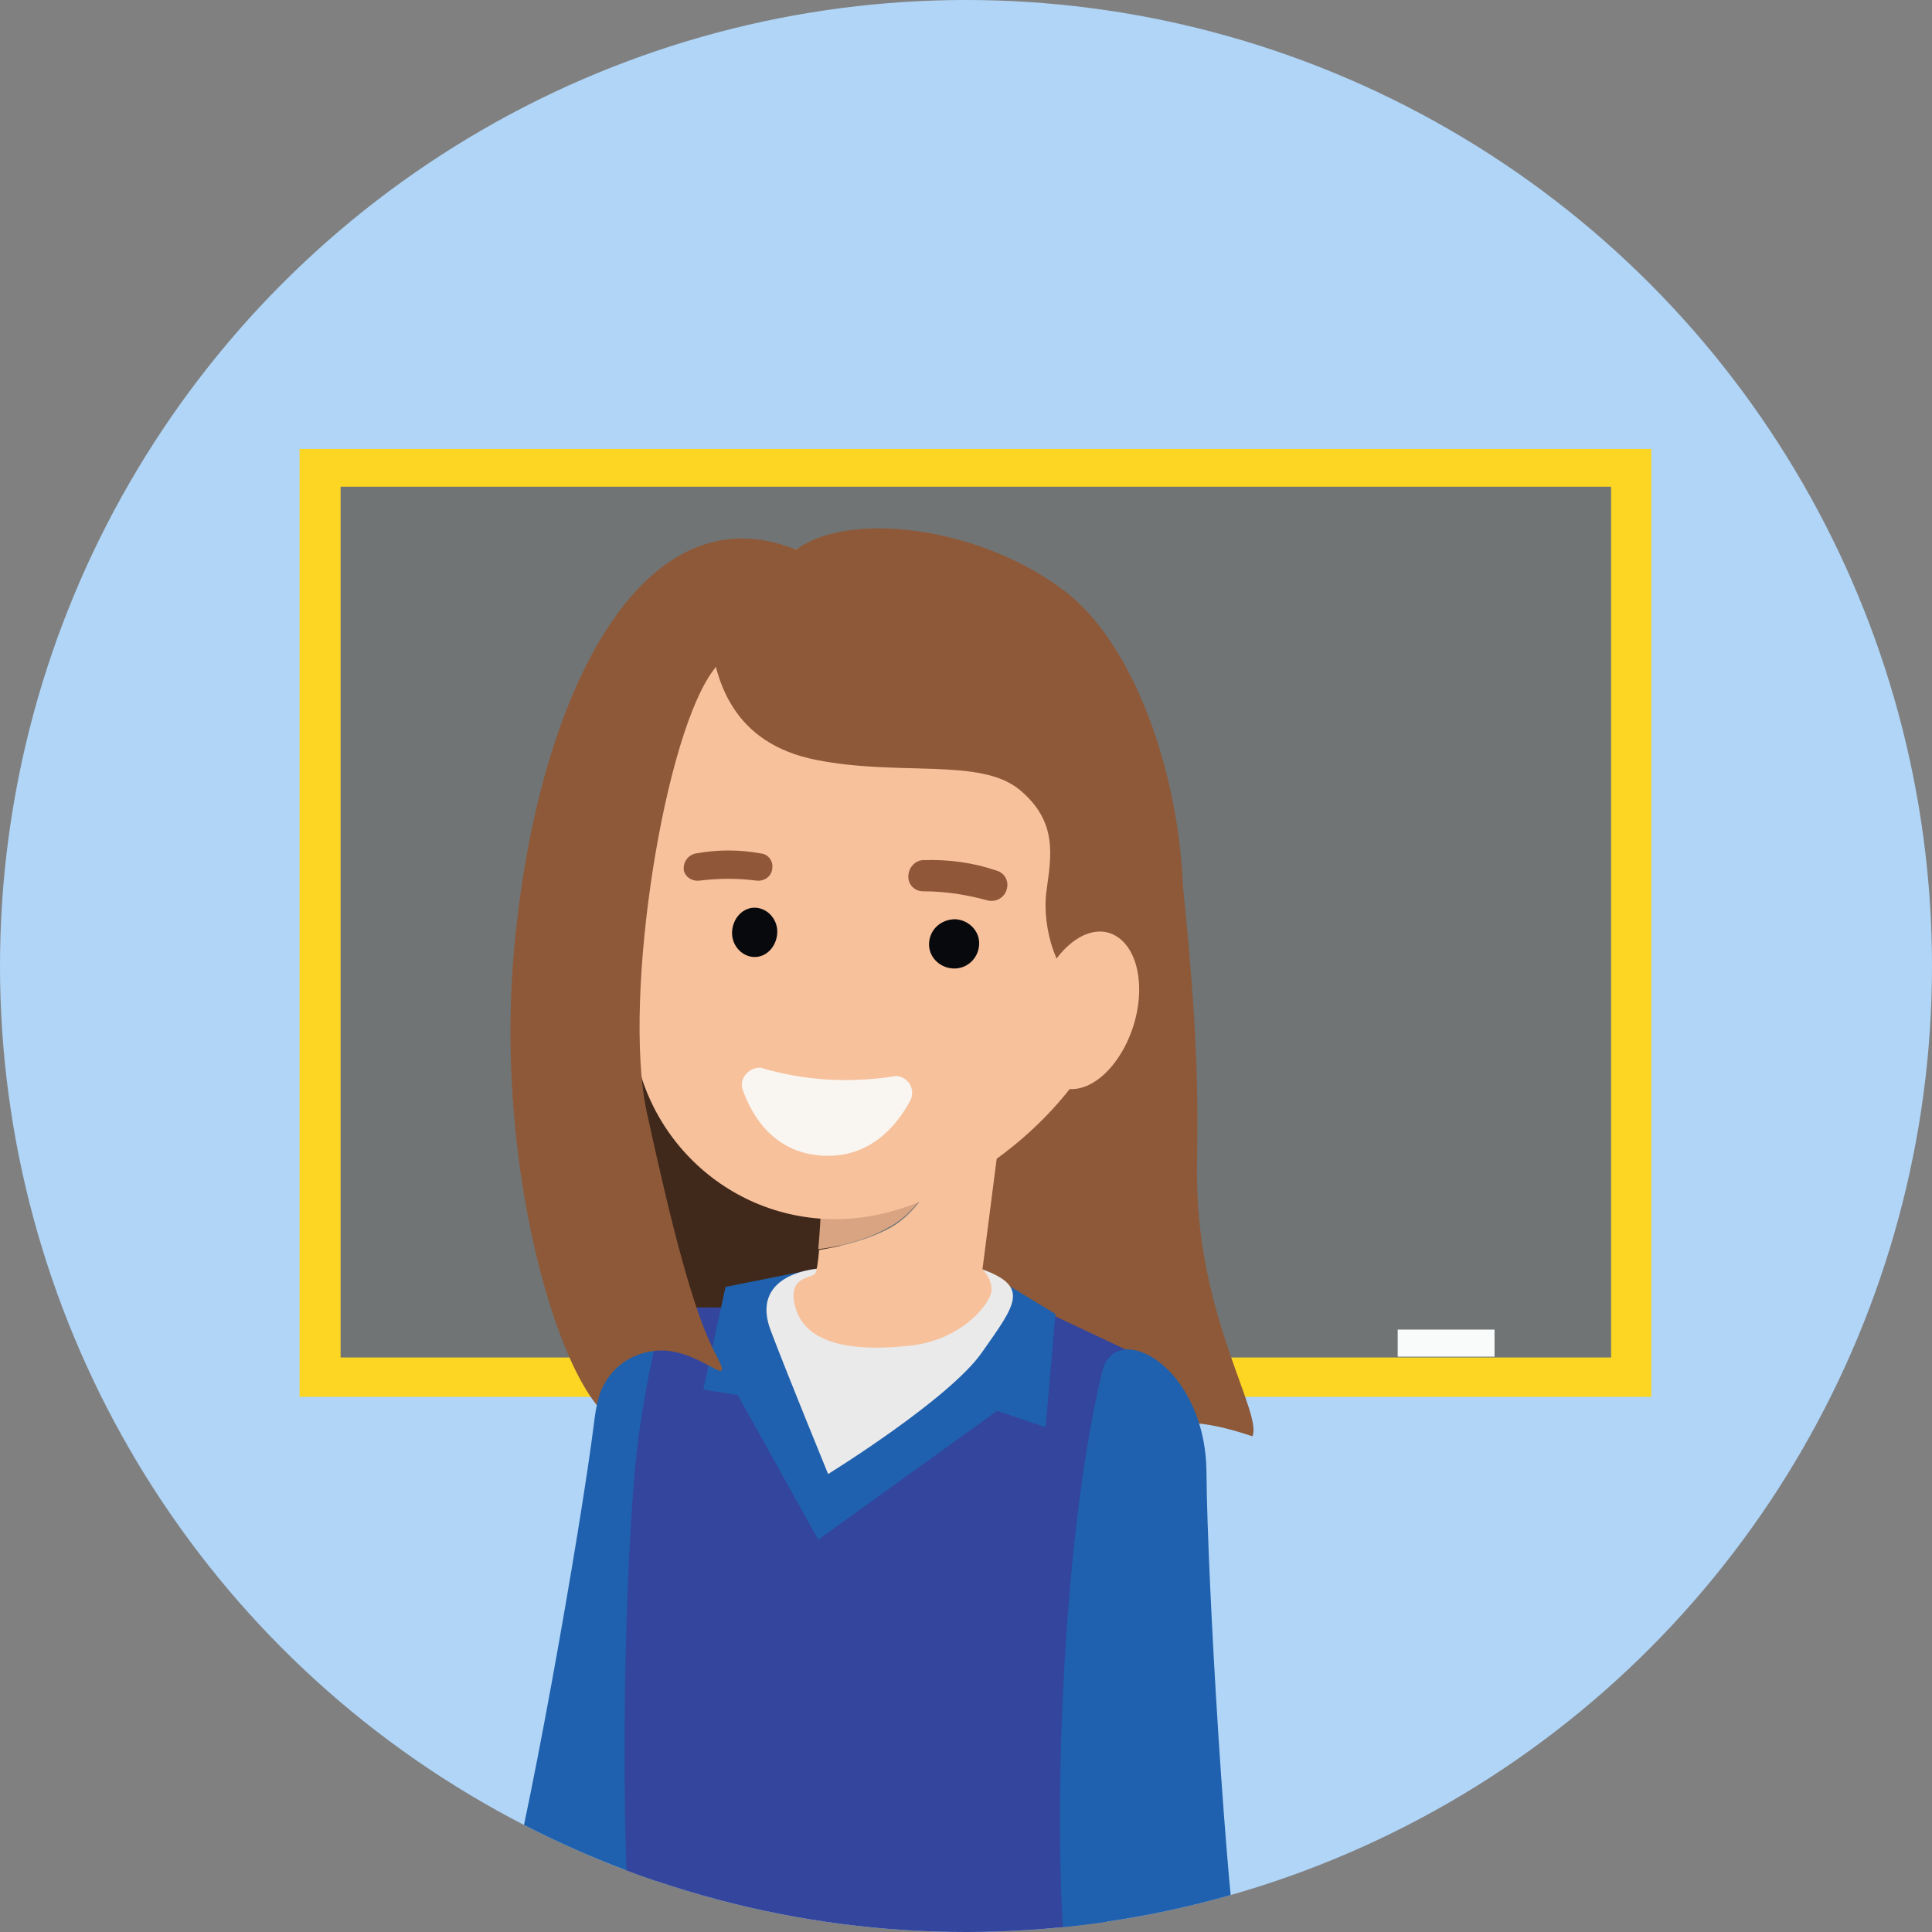<?xml version="1.0" encoding="utf-8"?>
<!-- Generator: Adobe Illustrator 22.0.1, SVG Export Plug-In . SVG Version: 6.00 Build 0)  -->
<svg version="1.1" id="Слой_1" xmlns="http://www.w3.org/2000/svg" xmlns:xlink="http://www.w3.org/1999/xlink" x="0px" y="0px"
	 viewBox="0 0 235.4 235.4" style="enable-background:new 0 0 235.4 235.4;" xml:space="preserve">
<rect x="0" y="0" width="235.4" height="235.4" fill="#808080" stroke="none"/>
<style type="text/css">
	.st0{clip-path:url(#SVGID_2_);fill:#B0D5F7;}
	.st1{clip-path:url(#SVGID_2_);}
	.st2{fill:#FCD623;}
	.st3{fill:#707475;}
	.st4{fill:#F9FBFA;}
	.st5{fill:#8E5939;}
	.st6{fill:#40291B;}
	.st7{fill:#1F61AE;}
	.st8{fill:#33459D;}
	.st9{fill:#EAEAEA;}
	.st10{fill:#F7C19C;}
	.st11{fill:#D8A482;}
	.st12{fill:#905739;}
	.st13{fill:#F9F6F2;}
	.st14{fill:#08090C;}
</style>
<g>
	<defs>
		<circle id="SVGID_1_" cx="117.7" cy="117.7" r="117.7"/>
	</defs>
	<clipPath id="SVGID_2_">
		<use xlink:href="#SVGID_1_"  style="overflow:visible;"/>
	</clipPath>
	<circle class="st0" cx="117.7" cy="117.7" r="117.7"/>
	<g class="st1">
		<rect x="36.5" y="54.7" class="st2" width="164.7" height="115.5"/>
		<rect x="41.5" y="59.3" class="st3" width="154.8" height="106.1"/>
		<rect x="170.3" y="162" class="st4" width="11.8" height="3.3"/>
	</g>
	<g class="st1">
		<g>
			<path class="st5" d="M99.8,150.7c6.1,1.9-16.9,19.1-22.9,22.4c-6,3.3-17.2-26.7-14.2-58.1s15.9-55.3,34.1-48.1
				c0,0,8.1,17.3-4.9,21.2C79,92,61.4,138.8,99.8,150.7z"/>
			<path class="st6" d="M90.4,163.5c0,0-5.7-2.6-11.7-9.6c-6-7-4.9-30.4-4.9-30.4l10.2,4l17.9,17.1l0.8,12.7L90.4,163.5z"/>
			<path class="st7" d="M86.4,162.4c-0.8-6.7-12.5-2.1-14,10.8c-1.6,12.9-8.4,51.6-11.4,60.9c-2.9,9.3,19.8,7.3,19-7.2
				C79.2,212.3,88.7,181.3,86.4,162.4z"/>
			<path class="st5" d="M143.3,100.4c3.6,31.1,2.3,37.7,2.6,45c0.6,15.9,7.9,26.9,6.7,29.6c-13.4-4.5-12.1,1.8-12.1,1.8l-27.4-21.4
				l3-19l6.5-8.2L143.3,100.4z"/>
			<path class="st8" d="M83.3,159.3c-1.3,0-2.5,0.9-2.8,2.1c-0.6,2-1.5,5.7-2.5,12.3c-2.2,13.8-3.3,67.8,1.3,79.7
				c4.6,11.9,54.7,3.4,54.7,3.4l3.3-92.3l-10.8-5.1L83.3,159.3z"/>
			<polygon class="st7" points="119.7,154.7 128.6,160.1 127.4,173.9 121.5,171.9 99.7,187.6 100,175.7 			"/>
			<polygon class="st7" points="99.4,154.6 88.4,156.8 85.7,169.3 89.9,170 99.7,187.6 100.7,174.2 			"/>
			<path class="st9" d="M99.4,154.6c-3.2,0.4-7.5,2.2-5.5,7.5s7,17.5,7,17.5s14.9-9.2,18.8-14.9c4-5.7,5.8-7.9,0.1-10
				S99.4,154.6,99.4,154.6z"/>
			<g>
				<path class="st10" d="M119.7,154.7l1.8-14l-7.4,2.5c-1.1,2-3,5.1-6,6.6c-3.2,1.6-6.5,2.2-8.3,2.5c-0.1,1.4-0.3,2.6-0.5,2.9
					c-0.5,0.6-3.6,0.3-2.3,4.4c1.4,4.1,6.7,5.1,13.5,4.4c6.8-0.6,10.2-5.3,10.3-6.7C120.9,155.7,119.7,154.7,119.7,154.7z"/>
				<path class="st11" d="M114.1,143.1l-14.1,4.7c0,0-0.1,2.3-0.3,4.4c1.8-0.2,5.2-0.8,8.3-2.5C111,148.2,113,145.2,114.1,143.1z"/>
			</g>
			<path class="st10" d="M104.4,148.4L104.4,148.4c14.1-1.4,32.8-17.3,31.8-31.5L134,86.7c-1-14.2-21.5-21.5-35.5-20l0,0
				c-14.1,1.4-24.7,14.2-23.7,28.3l2.2,30.2C78,139.5,90.4,149.9,104.4,148.4z"/>
			<path class="st5" d="M86.4,76c0.5,7,2.9,14.6,13.1,16.6c10.2,2,19.9-0.3,24.7,3.6c4.7,3.9,3.9,8,3.3,12.4
				c-0.6,4.4,1.3,10.9,4.7,11.8s12,4.2,12-9.7c0-15.8-6-32.3-14.5-38.7c-11-8.4-28.3-10-33.7-4.1C91.9,72.1,86.4,76,86.4,76z"/>
			<path class="st7" d="M134.3,167.1c1.6-6.5,12.6-0.7,12.7,12.3c0.1,13,2.4,52.2,4.2,61.8c1.8,9.6-20.6,9.8-21.6-4.7
				C128.3,217.3,129.8,185.6,134.3,167.1z"/>
			<path class="st10" d="M137.7,126.1c-2,5-6,7.8-9,6.1c-3-1.6-3.8-7-1.8-12.1c2-5,6-7.8,9-6.1C138.9,115.7,139.7,121.1,137.7,126.1
				z"/>
		</g>
		<path class="st12" d="M112.5,108.6c2.7,0,5.2,0.4,7.8,1.1c1.1,0.3,2.2-0.4,2.4-1.5l0,0c0.2-0.9-0.3-1.8-1.2-2.1
			c-2.9-1-5.9-1.4-9-1.3c-0.9,0-1.7,0.8-1.8,1.7l0,0C110.5,107.7,111.4,108.6,112.5,108.6z"/>
		<path class="st12" d="M85.2,107.3c2.4-0.3,4.7-0.3,7,0c1,0.1,1.9-0.6,1.9-1.6l0,0c0.1-0.8-0.5-1.6-1.3-1.7c-2.7-0.5-5.4-0.5-8.1,0
			c-0.8,0.2-1.4,0.9-1.4,1.8l0,0C83.3,106.7,84.2,107.4,85.2,107.3z"/>
		<path class="st13" d="M92.7,130.1c5.4,1.6,10.9,1.9,16.5,1c1.5,0.1,2.4,1.7,1.7,3c-1.6,3-4.9,7.1-10.8,6.7c-5.9-0.4-8.5-4.9-9.6-8
			C90,131.5,91.2,130,92.7,130.1z"/>
		<path class="st14" d="M113.2,114.9c-0.1,1.6,1.2,3,2.9,3.1c1.7,0.1,3.1-1.2,3.2-2.9c0.1-1.6-1.2-3-2.9-3.1
			C114.7,112,113.3,113.2,113.2,114.9z"/>
		<path class="st14" d="M89.2,113.5c-0.1,1.6,1.1,3,2.6,3.1c1.5,0.1,2.8-1.2,2.9-2.9c0.1-1.6-1.1-3-2.6-3.1
			C90.6,110.5,89.3,111.8,89.2,113.5z"/>
		<path class="st5" d="M96.9,66.9c7-0.6-15.3,16-17.2,27.5s-10.3,0.9-6-10.4S82.8,68.1,96.9,66.9z"/>
		<path class="st5" d="M87.2,81.3c-6.2,7.5-11.4,40.1-8.4,54.2c3.1,14.2,5.7,24.4,8.4,29.5s-2.1-1.1-7.5-0.4c-6.1,0.8-7,6.5-7,6.5
			s-14.2-58.8-4.4-74.9S87.2,81.3,87.2,81.3z"/>
	</g>
</g>
</svg>
